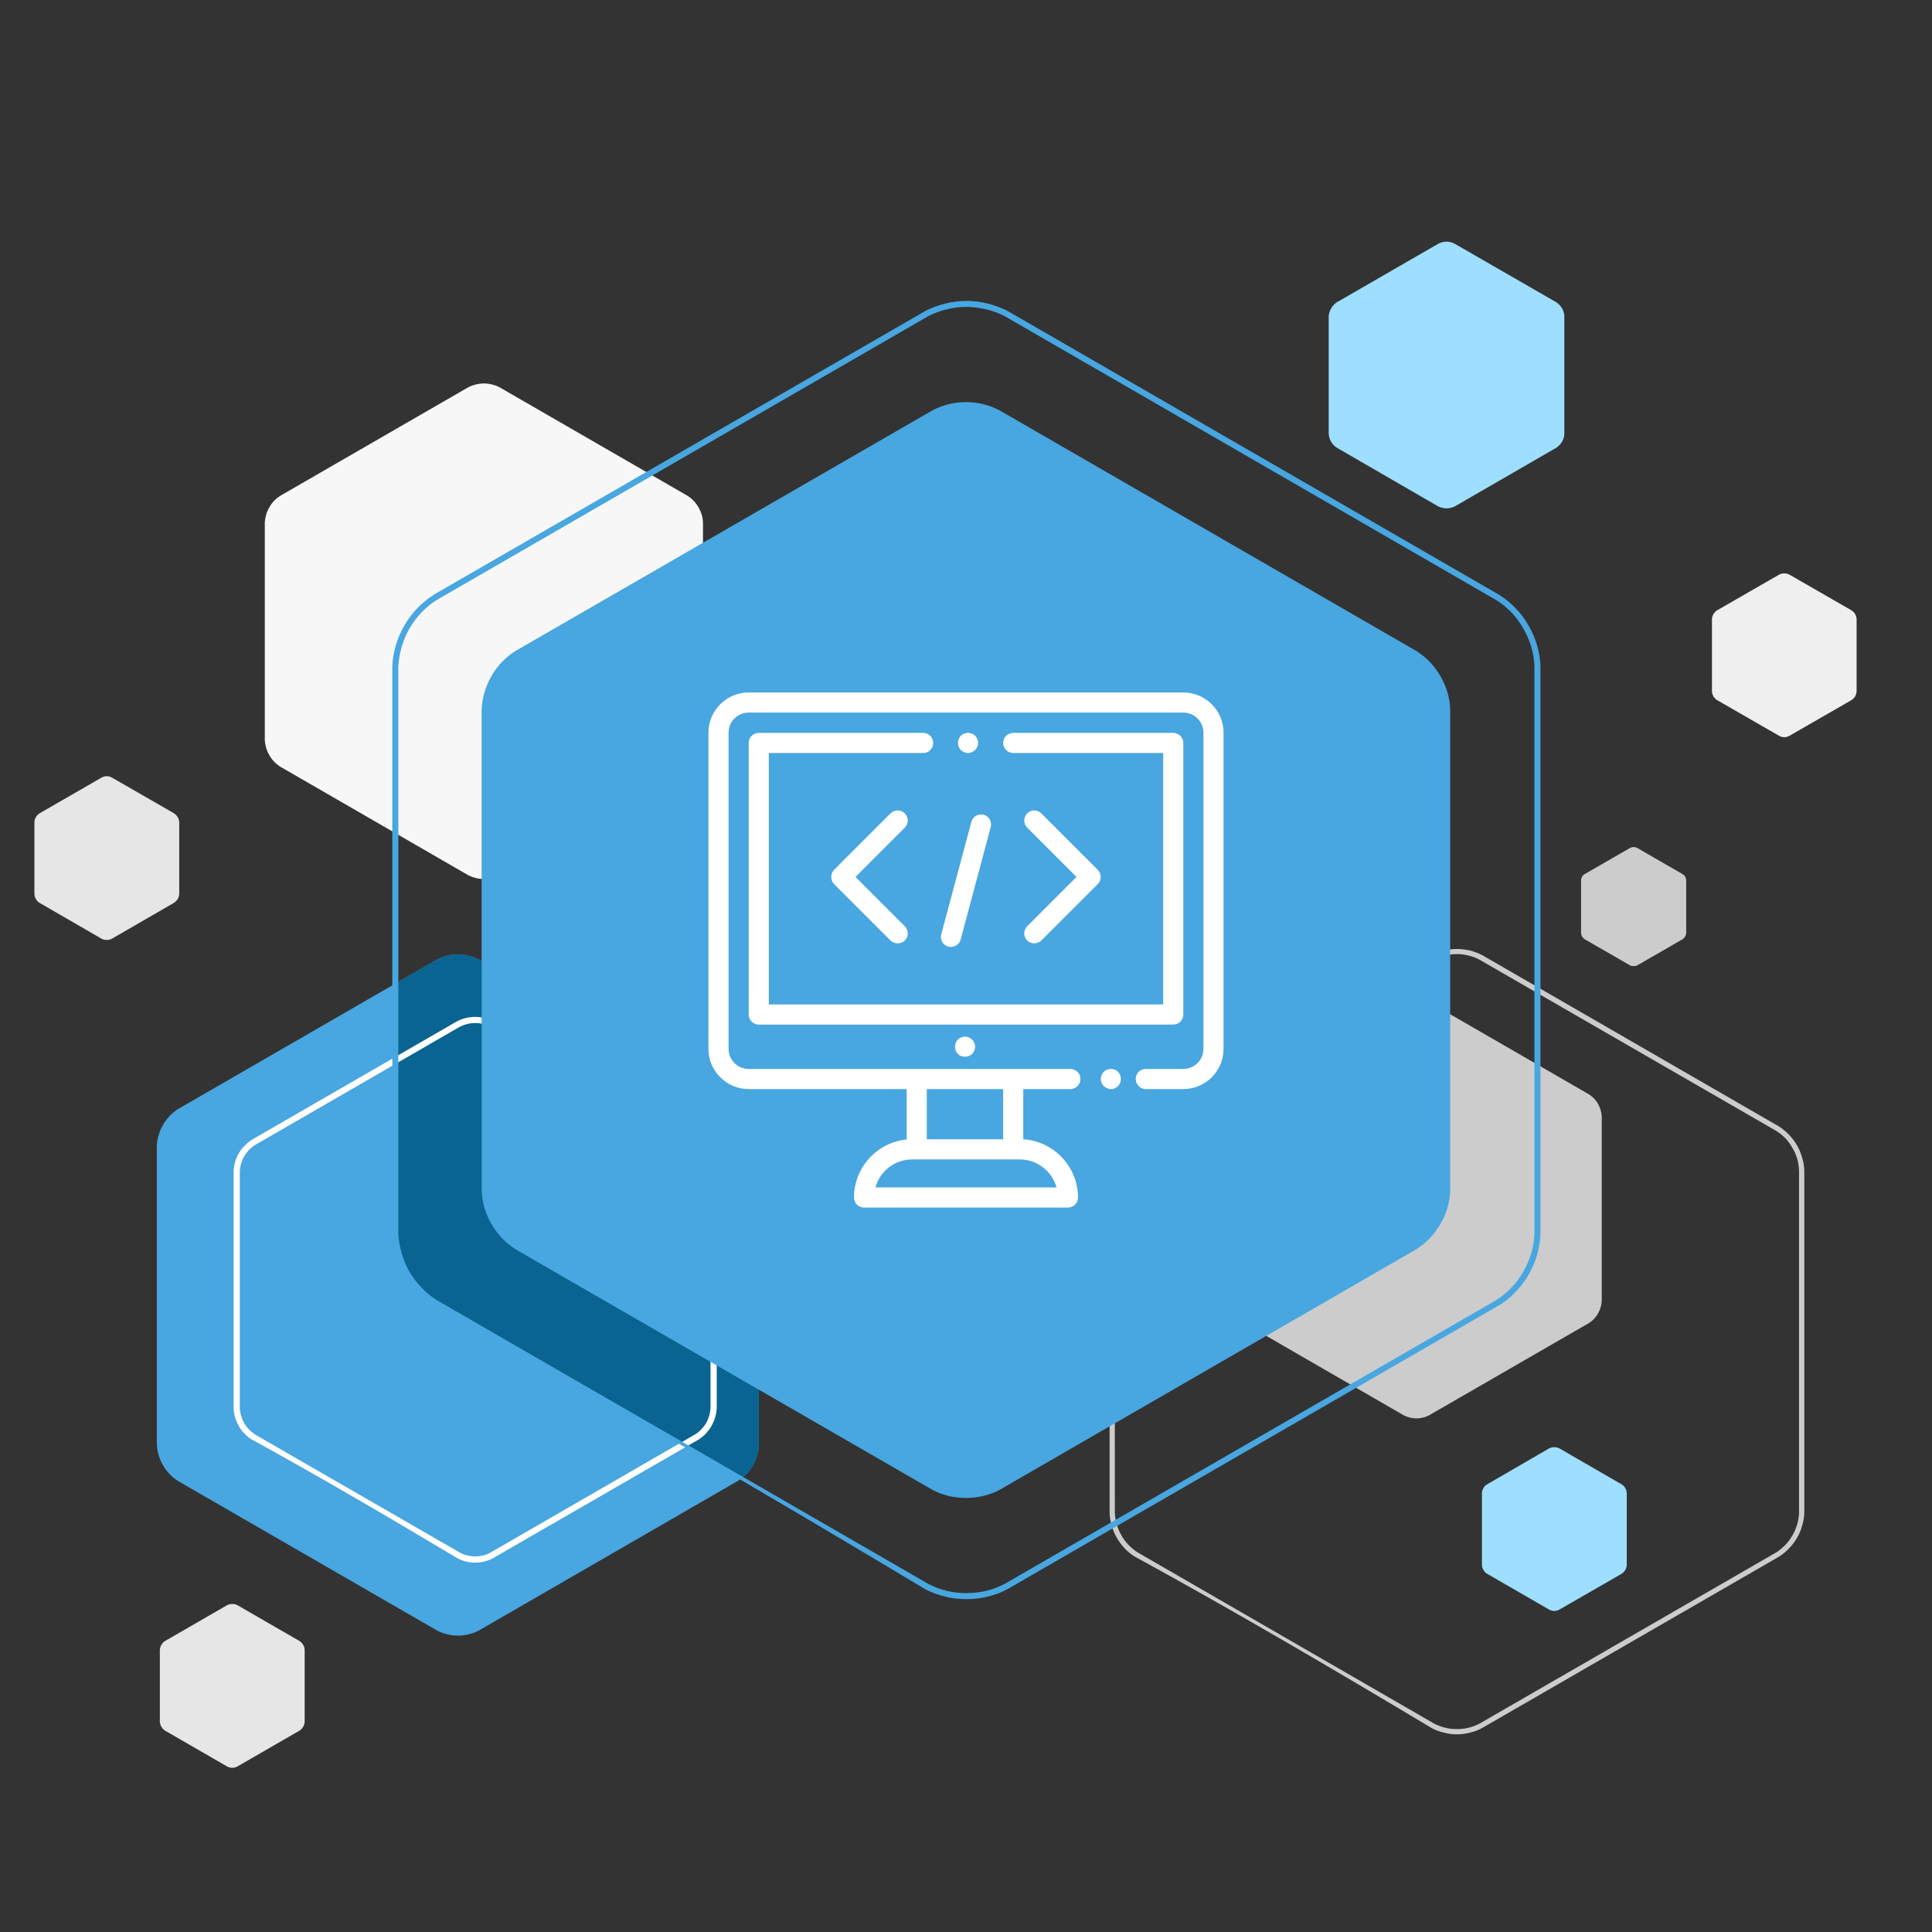 <?xml version="1.0" encoding="UTF-8"?>
<!DOCTYPE svg PUBLIC "-//W3C//DTD SVG 1.1//EN" "http://www.w3.org/Graphics/SVG/1.1/DTD/svg11.dtd">
<!-- Creator: CorelDRAW -->
<svg xmlns="http://www.w3.org/2000/svg" xml:space="preserve" width="64px" height="64px" version="1.1" style="shape-rendering:geometricPrecision; text-rendering:geometricPrecision; image-rendering:optimizeQuality; fill-rule:evenodd; clip-rule:evenodd"
viewBox="0 0 10.273 10.273"
 xmlns:xlink="http://www.w3.org/1999/xlink"
 xmlns:xodm="http://www.corel.com/coreldraw/odm/2003">
 <rect x="0" y="0" width="10.273" height="10.273" fill="#333333" stroke="none"/>
 <defs>
  <style type="text/css">
   <![CDATA[
    .fil0 {fill:none}
    .fil5 {fill:#096491}
    .fil3 {fill:#48A6E0}
    .fil4 {fill:#9EDFFF}
    .fil1 {fill:#CCCCCC}
    .fil9 {fill:#E6E6E6}
    .fil6 {fill:#EFEFF0}
    .fil2 {fill:#F7F7F8}
    .fil10 {fill:#48A6E0;fill-rule:nonzero}
    .fil8 {fill:#CCCCCC;fill-rule:nonzero}
    .fil7 {fill:white;fill-rule:nonzero}
   ]]>
  </style>
 </defs>
 <g id="Слой_x0020_1">
  <g id="_3032274122896">
   <rect class="fil0" width="10.273" height="10.273"/>
   <path class="fil1" d="M8.449 5.819c0.019,0.012 0.036,0.029 0.048,0.05 0.012,0.022 0.019,0.045 0.02,0.068l0 0.98c-0.001,0.023 -0.008,0.046 -0.02,0.067 -0.012,0.022 -0.029,0.039 -0.048,0.051l-0.849 0.49c-0.02,0.011 -0.044,0.017 -0.068,0.017 -0.025,0 -0.048,-0.006 -0.069,-0.017l-0.848 -0.49c-0.02,-0.012 -0.037,-0.029 -0.049,-0.051 -0.012,-0.021 -0.019,-0.044 -0.02,-0.067l0 -0.98c0.001,-0.023 0.008,-0.046 0.02,-0.068 0.013,-0.021 0.029,-0.038 0.049,-0.05l0.848 -0.49c0.021,-0.011 0.044,-0.017 0.069,-0.017 0.024,0 0.048,0.006 0.068,0.017l0.849 0.49z"/>
   <path class="fil2" d="M3.657 2.637c0.023,0.015 0.043,0.035 0.057,0.061 0.015,0.025 0.023,0.052 0.024,0.079l0 1.159c-0.001,0.027 -0.009,0.054 -0.024,0.079 -0.014,0.026 -0.034,0.046 -0.057,0.061l-1.003 0.579c-0.024,0.012 -0.052,0.019 -0.081,0.019 -0.029,0 -0.056,-0.007 -0.081,-0.019l-1.003 -0.579c-0.023,-0.015 -0.043,-0.035 -0.057,-0.061 -0.015,-0.025 -0.022,-0.052 -0.024,-0.079l0 -1.159c0.002,-0.027 0.009,-0.054 0.024,-0.079 0.014,-0.026 0.034,-0.046 0.057,-0.061l1.003 -0.579c0.025,-0.012 0.052,-0.019 0.081,-0.019 0.029,0 0.057,0.007 0.081,0.019l1.003 0.579z"/>
   <path class="fil3" d="M3.924 5.898c0.032,0.02 0.059,0.048 0.079,0.083 0.02,0.034 0.031,0.072 0.032,0.11l0 1.591c-0.001,0.037 -0.012,0.075 -0.032,0.11 -0.02,0.034 -0.047,0.062 -0.079,0.082l-1.378 0.796c-0.033,0.017 -0.071,0.027 -0.111,0.027 -0.04,0 -0.078,-0.01 -0.111,-0.027l-1.379 -0.796c-0.031,-0.02 -0.058,-0.048 -0.078,-0.082 -0.02,-0.035 -0.031,-0.072 -0.033,-0.11l0 -1.591c0.002,-0.038 0.013,-0.076 0.033,-0.11 0.02,-0.035 0.047,-0.063 0.078,-0.083l1.379 -0.796c0.033,-0.017 0.071,-0.027 0.111,-0.027 0.04,0 0.078,0.01 0.111,0.027l1.378 0.796z"/>
   <path class="fil4" d="M8.623 7.893c0.008,0.004 0.014,0.011 0.019,0.02 0.005,0.008 0.007,0.017 0.008,0.026l0 0.383c-0.001,0.009 -0.003,0.018 -0.008,0.026 -0.005,0.008 -0.011,0.015 -0.019,0.02l-0.332 0.191c-0.008,0.004 -0.017,0.007 -0.026,0.007 -0.01,0 -0.019,-0.003 -0.027,-0.007l-0.331 -0.191c-0.008,-0.005 -0.015,-0.012 -0.019,-0.02 -0.005,-0.008 -0.008,-0.017 -0.008,-0.026l0 -0.383c0,-0.009 0.003,-0.018 0.008,-0.026 0.004,-0.009 0.011,-0.016 0.019,-0.02l0.331 -0.192c0.008,-0.004 0.017,-0.006 0.027,-0.006 0.009,0 0.018,0.002 0.026,0.006l0.332 0.192z"/>
   <path class="fil5" d="M2.564 6.332l0 -1.219 -0.018 -0.011c-0.033,-0.017 -0.071,-0.027 -0.111,-0.027 -0.04,0 -0.078,0.01 -0.111,0.027l-0.222 0.128 0 1.332c0.004,0.071 0.024,0.142 0.062,0.208 0.038,0.065 0.089,0.118 0.149,0.157l1.625 0.938c0.026,-0.019 0.048,-0.044 0.065,-0.073 0.02,-0.035 0.031,-0.073 0.032,-0.11l0 -0.294 -1.292 -0.746c-0.051,-0.033 -0.095,-0.078 -0.127,-0.134 -0.032,-0.055 -0.049,-0.115 -0.052,-0.176z"/>
   <path class="fil0" d="M8.844 1.207c0.024,0.016 0.045,0.037 0.061,0.064 0.015,0.026 0.023,0.055 0.024,0.084l0 1.224c-0.001,0.028 -0.009,0.057 -0.024,0.084 -0.016,0.027 -0.037,0.048 -0.061,0.064l-1.06 0.611c-0.025,0.014 -0.054,0.021 -0.085,0.021 -0.031,0 -0.06,-0.007 -0.086,-0.02l-1.059 -0.612c-0.025,-0.016 -0.046,-0.037 -0.061,-0.064 -0.015,-0.027 -0.023,-0.055 -0.025,-0.084l0 -1.224c0.002,-0.029 0.01,-0.058 0.025,-0.084 0.015,-0.027 0.036,-0.048 0.061,-0.064l1.059 -0.612c0.026,-0.013 0.055,-0.021 0.086,-0.021 0.031,0 0.06,0.008 0.085,0.021l1.06 0.612z"/>
   <path class="fil6" d="M9.846 3.246c0.007,0.005 0.014,0.012 0.019,0.02 0.004,0.009 0.007,0.018 0.007,0.027l0 0.382c0,0.009 -0.003,0.018 -0.007,0.027 -0.005,0.008 -0.012,0.015 -0.019,0.02l-0.332 0.191c-0.008,0.004 -0.017,0.007 -0.027,0.007 -0.009,0 -0.018,-0.003 -0.026,-0.007l-0.332 -0.191c-0.007,-0.005 -0.014,-0.012 -0.019,-0.02 -0.004,-0.009 -0.007,-0.018 -0.007,-0.027l0 -0.382c0,-0.009 0.003,-0.018 0.007,-0.027 0.005,-0.008 0.012,-0.015 0.019,-0.02l0.332 -0.191c0.008,-0.004 0.017,-0.006 0.026,-0.006 0.01,0 0.019,0.002 0.027,0.006l0.332 0.191z"/>
   <path class="fil4" d="M8.275 1.607c0.012,0.008 0.023,0.019 0.031,0.033 0.008,0.013 0.012,0.028 0.012,0.043l0 0.623c0,0.014 -0.004,0.029 -0.012,0.043 -0.008,0.013 -0.019,0.024 -0.031,0.032l-0.54 0.312c-0.013,0.006 -0.028,0.01 -0.043,0.01 -0.016,0 -0.031,-0.004 -0.044,-0.01l-0.539 -0.312c-0.013,-0.008 -0.023,-0.019 -0.031,-0.032 -0.008,-0.014 -0.012,-0.029 -0.013,-0.043l0 -0.623c0.001,-0.015 0.005,-0.03 0.013,-0.043 0.008,-0.014 0.018,-0.025 0.031,-0.033l0.539 -0.311c0.013,-0.007 0.028,-0.011 0.044,-0.011 0.015,0 0.03,0.004 0.043,0.011l0.54 0.311z"/>
   <path class="fil7" d="M3.715 6.061c0.014,0.009 0.027,0.02 0.038,0.032 0.011,0.011 0.021,0.025 0.03,0.039l0 0c0.008,0.015 0.015,0.03 0.019,0.046 0.005,0.016 0.008,0.032 0.009,0.049l0 0 0 1.261 0 0.001c-0.001,0.016 -0.004,0.033 -0.009,0.049 -0.004,0.015 -0.011,0.03 -0.019,0.045l0 0c-0.009,0.015 -0.019,0.028 -0.03,0.04 -0.011,0.012 -0.024,0.022 -0.038,0.031l-0.001 0.001 -1.092 0.63c-0.015,0.008 -0.03,0.014 -0.046,0.018 -0.016,0.004 -0.033,0.006 -0.05,0.006 -0.016,0 -0.033,-0.002 -0.049,-0.006 -0.016,-0.004 -0.032,-0.01 -0.046,-0.018 -0.353,-0.211 -0.733,-0.434 -1.093,-0.631 -0.014,-0.009 -0.027,-0.019 -0.038,-0.031 -0.012,-0.012 -0.022,-0.025 -0.03,-0.04l0 0c-0.008,-0.015 -0.015,-0.03 -0.02,-0.045 -0.004,-0.016 -0.007,-0.033 -0.008,-0.049l0 -0.001 0 -1.261 0 0c0.001,-0.017 0.004,-0.033 0.008,-0.049 0.005,-0.016 0.011,-0.031 0.02,-0.046l0 0c0.008,-0.014 0.018,-0.028 0.03,-0.039 0.011,-0.012 0.024,-0.023 0.038,-0.032l0 0 1.093 -0.631c0.014,-0.007 0.03,-0.013 0.046,-0.017 0.016,-0.004 0.033,-0.006 0.049,-0.006 0.017,0 0.034,0.002 0.05,0.006 0.016,0.004 0.031,0.01 0.046,0.017l1.092 0.631 0.001 0zm0.014 0.054c-0.009,-0.01 -0.02,-0.019 -0.031,-0.026l-1.091 -0.63c-0.013,-0.006 -0.026,-0.011 -0.039,-0.014 -0.013,-0.004 -0.027,-0.005 -0.042,-0.005 -0.014,0 -0.028,0.001 -0.041,0.005 -0.014,0.003 -0.026,0.008 -0.039,0.014l-1.091 0.63c-0.011,0.007 -0.022,0.016 -0.032,0.026 -0.009,0.01 -0.017,0.021 -0.025,0.034l0 0c-0.007,0.012 -0.012,0.025 -0.016,0.038 -0.004,0.013 -0.006,0.027 -0.007,0.04l0 1.261c0.001,0.014 0.003,0.027 0.007,0.04 0.004,0.014 0.009,0.026 0.016,0.039l0 0c0.007,0.012 0.016,0.023 0.025,0.033 0.01,0.01 0.021,0.019 0.032,0.027l1.091 0.629c0.012,0.007 0.025,0.012 0.039,0.015 0.013,0.003 0.027,0.005 0.041,0.005 0.015,0 0.029,-0.002 0.042,-0.005 0.013,-0.003 0.026,-0.008 0.039,-0.015l1.091 -0.63c0.011,-0.007 0.022,-0.016 0.031,-0.026 0.01,-0.01 0.018,-0.021 0.026,-0.033l0 0c0.007,-0.013 0.012,-0.025 0.016,-0.039 0.004,-0.013 0.006,-0.027 0.007,-0.04l0 -1.261c-0.001,-0.013 -0.003,-0.027 -0.007,-0.04 -0.004,-0.013 -0.009,-0.026 -0.016,-0.038l0 0c-0.008,-0.013 -0.016,-0.024 -0.026,-0.034z"/>
   <path class="fil8" d="M9.46 5.99c0.019,0.013 0.037,0.027 0.053,0.044 0.016,0.017 0.03,0.035 0.042,0.056l0 0c0.012,0.02 0.021,0.042 0.027,0.064 0.007,0.022 0.011,0.045 0.012,0.068l0 0 0 1.823 0 0.001c-0.001,0.023 -0.005,0.046 -0.012,0.068 -0.006,0.022 -0.015,0.043 -0.027,0.064l0 0c-0.012,0.02 -0.026,0.039 -0.042,0.055 -0.016,0.017 -0.034,0.032 -0.053,0.044l0 0 -1.58 0.912c-0.02,0.011 -0.042,0.019 -0.064,0.024 -0.023,0.006 -0.046,0.009 -0.069,0.009 -0.024,0 -0.047,-0.003 -0.069,-0.009 -0.023,-0.005 -0.044,-0.013 -0.065,-0.024 -0.509,-0.305 -1.059,-0.628 -1.579,-0.912 -0.02,-0.012 -0.038,-0.027 -0.054,-0.044 -0.015,-0.016 -0.029,-0.035 -0.041,-0.055l0 0c-0.012,-0.021 -0.021,-0.042 -0.027,-0.064 -0.007,-0.022 -0.011,-0.045 -0.012,-0.068l0 -0.001 0 -1.823 0 0c0.001,-0.023 0.005,-0.046 0.011,-0.068 0.007,-0.022 0.016,-0.044 0.028,-0.064l0 0c0.012,-0.021 0.026,-0.039 0.041,-0.056 0.016,-0.017 0.034,-0.031 0.054,-0.044l0 0 1.579 -0.912c0.021,-0.01 0.042,-0.018 0.065,-0.024 0.022,-0.005 0.045,-0.008 0.069,-0.008 0.023,0 0.046,0.003 0.069,0.008 0.022,0.006 0.044,0.014 0.064,0.024l1.58 0.912 0 0zm0.034 0.063c-0.015,-0.015 -0.031,-0.028 -0.048,-0.039l-1.579 -0.911c-0.018,-0.01 -0.037,-0.017 -0.058,-0.022 -0.02,-0.005 -0.041,-0.008 -0.062,-0.008 -0.022,0 -0.043,0.003 -0.062,0.008 -0.021,0.005 -0.04,0.012 -0.059,0.021l-1.578 0.912c-0.017,0.011 -0.033,0.024 -0.048,0.039 -0.014,0.015 -0.027,0.032 -0.037,0.051l0 0c-0.011,0.018 -0.019,0.037 -0.025,0.057 -0.006,0.02 -0.009,0.041 -0.011,0.061l0.001 1.823c0.001,0.021 0.004,0.041 0.01,0.061 0.006,0.02 0.014,0.039 0.025,0.058l0 0c0.01,0.019 0.023,0.035 0.037,0.05 0.015,0.015 0.031,0.029 0.048,0.04l1.578 0.911c0.018,0.009 0.038,0.017 0.059,0.022 0.019,0.005 0.04,0.007 0.062,0.007 0.021,0 0.042,-0.002 0.062,-0.007 0.021,-0.005 0.04,-0.013 0.058,-0.022l1.579 -0.911c0.017,-0.011 0.033,-0.025 0.048,-0.04 0.014,-0.015 0.026,-0.031 0.037,-0.05l0 0c0.011,-0.019 0.019,-0.038 0.025,-0.058 0.006,-0.02 0.009,-0.04 0.01,-0.061l0 -1.823c-0.001,-0.02 -0.004,-0.041 -0.01,-0.061 -0.006,-0.02 -0.014,-0.039 -0.025,-0.057l0 0c-0.011,-0.019 -0.023,-0.036 -0.037,-0.051z"/>
   <path class="fil9" d="M0.926 4.325c0.007,0.005 0.014,0.012 0.019,0.02 0.005,0.008 0.007,0.017 0.008,0.026l0 0.383c-0.001,0.009 -0.003,0.018 -0.008,0.026 -0.005,0.009 -0.012,0.015 -0.019,0.02l-0.332 0.192c-0.008,0.004 -0.017,0.006 -0.026,0.006 -0.01,0 -0.019,-0.002 -0.027,-0.006l-0.332 -0.192c-0.007,-0.005 -0.014,-0.011 -0.018,-0.02 -0.005,-0.008 -0.008,-0.017 -0.008,-0.026l0 -0.383c0,-0.009 0.003,-0.018 0.008,-0.026 0.004,-0.008 0.011,-0.015 0.019,-0.02l0.331 -0.191c0.008,-0.004 0.017,-0.007 0.027,-0.007 0.009,0 0.018,0.003 0.026,0.007l0.332 0.191z"/>
   <path class="fil1" d="M8.947 4.648c0.006,0.003 0.01,0.008 0.014,0.014 0.003,0.006 0.005,0.013 0.005,0.02l0 0.278c0,0.006 -0.002,0.013 -0.005,0.019 -0.004,0.006 -0.008,0.011 -0.014,0.015l-0.241 0.139c-0.006,0.003 -0.012,0.004 -0.02,0.004 -0.007,0 -0.013,-0.001 -0.019,-0.004l-0.241 -0.139c-0.006,-0.004 -0.01,-0.009 -0.014,-0.015 -0.003,-0.006 -0.005,-0.013 -0.005,-0.019l0 -0.278c0,-0.007 0.002,-0.014 0.005,-0.02 0.004,-0.006 0.008,-0.011 0.014,-0.014l0.241 -0.139c0.006,-0.003 0.012,-0.005 0.019,-0.005 0.008,0 0.014,0.002 0.02,0.005l0.241 0.139z"/>
   <path class="fil9" d="M1.593 8.726c0.008,0.005 0.014,0.012 0.019,0.02 0.005,0.009 0.008,0.018 0.008,0.027l0 0.382c0,0.009 -0.003,0.018 -0.008,0.027 -0.005,0.008 -0.011,0.015 -0.019,0.02l-0.331 0.191c-0.008,0.004 -0.017,0.007 -0.027,0.007 -0.01,0 -0.019,-0.003 -0.027,-0.007l-0.331 -0.191c-0.008,-0.005 -0.014,-0.012 -0.019,-0.02 -0.005,-0.009 -0.007,-0.018 -0.008,-0.027l0 -0.382c0.001,-0.009 0.003,-0.018 0.008,-0.027 0.005,-0.008 0.011,-0.015 0.019,-0.02l0.331 -0.191c0.008,-0.004 0.017,-0.006 0.027,-0.006 0.01,0 0.019,0.002 0.027,0.006l0.331 0.191z"/>
   <path class="fil10" d="M7.973 3.164c0.032,0.02 0.061,0.044 0.087,0.071 0.026,0.027 0.049,0.058 0.068,0.091l0 0c0.019,0.034 0.034,0.069 0.045,0.104 0.01,0.037 0.017,0.074 0.018,0.111l0 0.001 0 3.019 0 0.001c-0.001,0.037 -0.008,0.075 -0.018,0.112 -0.011,0.035 -0.026,0.07 -0.045,0.104l0 0c-0.019,0.033 -0.042,0.063 -0.068,0.09 -0.026,0.028 -0.055,0.052 -0.087,0.072l-0.001 0 -2.615 1.51c-0.033,0.018 -0.069,0.031 -0.106,0.04 -0.036,0.009 -0.074,0.013 -0.112,0.013 -0.039,0 -0.076,-0.004 -0.112,-0.013 -0.037,-0.009 -0.073,-0.022 -0.106,-0.039 -0.844,-0.506 -1.755,-1.04 -2.616,-1.511 -0.032,-0.02 -0.061,-0.044 -0.088,-0.072 -0.025,-0.027 -0.048,-0.057 -0.067,-0.09l0 0c-0.02,-0.034 -0.034,-0.069 -0.045,-0.104 -0.011,-0.037 -0.017,-0.074 -0.019,-0.111l0 -0.001 0 -3.02 0 -0.001c0.002,-0.037 0.008,-0.074 0.019,-0.111 0.011,-0.035 0.025,-0.07 0.045,-0.104l0 0c0.019,-0.033 0.042,-0.064 0.068,-0.091 0.026,-0.027 0.055,-0.051 0.087,-0.071l0 -0.001 2.616 -1.51c0.033,-0.017 0.069,-0.03 0.106,-0.039 0.036,-0.009 0.073,-0.014 0.112,-0.014 0.038,0 0.076,0.005 0.112,0.014 0.037,0.009 0.073,0.022 0.106,0.039l2.615 1.51 0.001 0.001zm0.064 0.093c-0.024,-0.025 -0.051,-0.048 -0.081,-0.066l-2.614 -1.51c-0.031,-0.016 -0.064,-0.028 -0.098,-0.036 -0.034,-0.008 -0.069,-0.013 -0.105,-0.013 -0.036,0 -0.071,0.004 -0.105,0.013 -0.034,0.008 -0.067,0.02 -0.098,0.036l-2.615 1.51c-0.029,0.018 -0.056,0.041 -0.08,0.066 -0.024,0.025 -0.046,0.054 -0.064,0.085l0 0c-0.018,0.031 -0.031,0.064 -0.041,0.097 -0.01,0.034 -0.016,0.069 -0.018,0.103l0 3.02c0.002,0.034 0.008,0.069 0.018,0.103 0.01,0.033 0.023,0.065 0.041,0.097l0 0c0.018,0.031 0.04,0.059 0.064,0.084 0.024,0.026 0.051,0.048 0.081,0.067l2.614 1.509c0.031,0.016 0.064,0.029 0.098,0.037 0.034,0.008 0.069,0.012 0.105,0.012 0.036,0 0.071,-0.004 0.105,-0.012 0.034,-0.008 0.067,-0.021 0.098,-0.037l2.614 -1.509c0.03,-0.019 0.057,-0.041 0.081,-0.067 0.024,-0.025 0.045,-0.053 0.063,-0.084l0 0c0.018,-0.032 0.032,-0.064 0.042,-0.097 0.01,-0.034 0.016,-0.069 0.017,-0.104l0 -3.019c-0.001,-0.034 -0.007,-0.069 -0.017,-0.103 -0.01,-0.033 -0.024,-0.066 -0.042,-0.097l0 0c-0.018,-0.031 -0.039,-0.06 -0.063,-0.085z"/>
   <path class="fil3" d="M7.532 3.462c0.051,0.032 0.095,0.077 0.127,0.133 0.033,0.056 0.05,0.116 0.052,0.177l0 2.56c-0.002,0.06 -0.019,0.121 -0.052,0.176 -0.032,0.056 -0.076,0.101 -0.127,0.134l-2.217 1.28c-0.053,0.028 -0.114,0.043 -0.179,0.043 -0.064,0 -0.125,-0.015 -0.178,-0.043l-2.218 -1.28c-0.051,-0.033 -0.095,-0.078 -0.127,-0.134 -0.032,-0.055 -0.049,-0.115 -0.052,-0.176l0 -2.56c0.003,-0.061 0.02,-0.121 0.052,-0.177 0.032,-0.056 0.076,-0.101 0.127,-0.133l2.218 -1.28c0.053,-0.028 0.114,-0.044 0.178,-0.044 0.065,0 0.126,0.016 0.179,0.044l2.217 1.28z"/>
   <g>
    <path class="fil7" d="M5.907 5.684c-0.014,0 -0.028,0.005 -0.038,0.015 -0.01,0.01 -0.016,0.024 -0.016,0.038 0,0.014 0.006,0.028 0.016,0.038 0.01,0.01 0.024,0.016 0.038,0.016 0.014,0 0.028,-0.006 0.038,-0.016 0.01,-0.01 0.015,-0.024 0.015,-0.038 0,-0.014 -0.005,-0.028 -0.015,-0.038 -0.01,-0.01 -0.024,-0.015 -0.038,-0.015z"/>
    <path class="fil7" d="M5.334 6.058l-0.406 0 0 -0.267 0.406 0 0 0.267zm0.284 0.256l-0.963 0c0.023,-0.086 0.102,-0.149 0.196,-0.149l0.571 0c0.093,0 0.172,0.063 0.196,0.149zm0.674 -2.632l-2.311 0c-0.118,0 -0.214,0.096 -0.214,0.214l0 1.681c0,0.118 0.096,0.214 0.214,0.214l0.84 0 0 0.268c-0.157,0.015 -0.28,0.148 -0.28,0.309 0,0.029 0.024,0.053 0.053,0.053l1.085 0c0.029,0 0.053,-0.024 0.053,-0.053 0,-0.165 -0.129,-0.3 -0.291,-0.31l0 -0.267 0.25 0c0.03,0 0.054,-0.024 0.054,-0.054 0,-0.03 -0.024,-0.053 -0.054,-0.053l-1.71 0c-0.059,0 -0.107,-0.048 -0.107,-0.107l0 -1.681c0,-0.059 0.048,-0.107 0.107,-0.107l2.311 0c0.059,0 0.107,0.048 0.107,0.107l0 1.681c0,0.059 -0.048,0.107 -0.107,0.107l-0.2 0c-0.029,0 -0.053,0.023 -0.053,0.053 0,0.03 0.024,0.054 0.053,0.054l0.2 0c0.118,0 0.214,-0.096 0.214,-0.214l0 -1.681c0,-0.118 -0.096,-0.214 -0.214,-0.214z"/>
    <path class="fil7" d="M5.093 5.528c-0.01,0.01 -0.015,0.024 -0.015,0.038 0,0.014 0.005,0.028 0.015,0.038 0.01,0.01 0.024,0.015 0.038,0.015 0.014,0 0.028,-0.005 0.038,-0.015 0.01,-0.01 0.016,-0.024 0.016,-0.038 0,-0.014 -0.006,-0.028 -0.016,-0.038 -0.01,-0.01 -0.024,-0.016 -0.038,-0.016 -0.014,0 -0.028,0.006 -0.038,0.016z"/>
    <path class="fil7" d="M4.811 4.325c-0.021,-0.021 -0.055,-0.021 -0.076,0l-0.3 0.3c-0.02,0.021 -0.02,0.055 0,0.076l0.3 0.3c0.011,0.01 0.025,0.015 0.038,0.015 0.014,0 0.028,-0.005 0.038,-0.015 0.021,-0.021 0.021,-0.055 0,-0.076l-0.262 -0.262 0.262 -0.262c0.021,-0.021 0.021,-0.055 0,-0.076z"/>
    <path class="fil7" d="M5.462 5.001c0.01,0.01 0.024,0.015 0.038,0.015 0.013,0 0.027,-0.005 0.037,-0.015l0.3 -0.3c0.021,-0.021 0.021,-0.055 0,-0.076l-0.3 -0.3c-0.021,-0.021 -0.054,-0.021 -0.075,0 -0.021,0.021 -0.021,0.055 0,0.076l0.262 0.262 -0.262 0.262c-0.021,0.021 -0.021,0.055 0,0.076z"/>
    <path class="fil7" d="M5.042 5.033c0.005,0.002 0.01,0.002 0.014,0.002 0.024,0 0.046,-0.015 0.052,-0.039l0.16 -0.598c0.008,-0.029 -0.009,-0.058 -0.038,-0.066 -0.028,-0.007 -0.058,0.01 -0.065,0.038l-0.16 0.598c-0.008,0.028 0.009,0.058 0.037,0.065z"/>
    <path class="fil7" d="M6.292 5.395l0 -1.445c0,-0.029 -0.024,-0.053 -0.054,-0.053l-0.85 0c-0.03,0 -0.054,0.024 -0.054,0.053 0,0.03 0.024,0.054 0.054,0.054l0.797 0 0 1.337 -2.097 0 0 -1.337 0.821 0c0.03,0 0.053,-0.024 0.053,-0.054 0,-0.029 -0.023,-0.053 -0.053,-0.053l-0.875 0c-0.029,0 -0.053,0.024 -0.053,0.053l0 1.445c0,0.029 0.024,0.053 0.053,0.053l2.204 0c0.03,0 0.054,-0.024 0.054,-0.053z"/>
    <path class="fil7" d="M5.185 3.988c0.01,-0.01 0.016,-0.024 0.016,-0.038 0,-0.014 -0.006,-0.028 -0.016,-0.038 -0.01,-0.01 -0.024,-0.015 -0.038,-0.015 -0.014,0 -0.028,0.005 -0.038,0.015 -0.01,0.01 -0.015,0.024 -0.015,0.038 0,0.014 0.005,0.028 0.015,0.038 0.01,0.01 0.024,0.016 0.038,0.016 0.014,0 0.028,-0.006 0.038,-0.016z"/>
   </g>
  </g>
 </g>
</svg>
